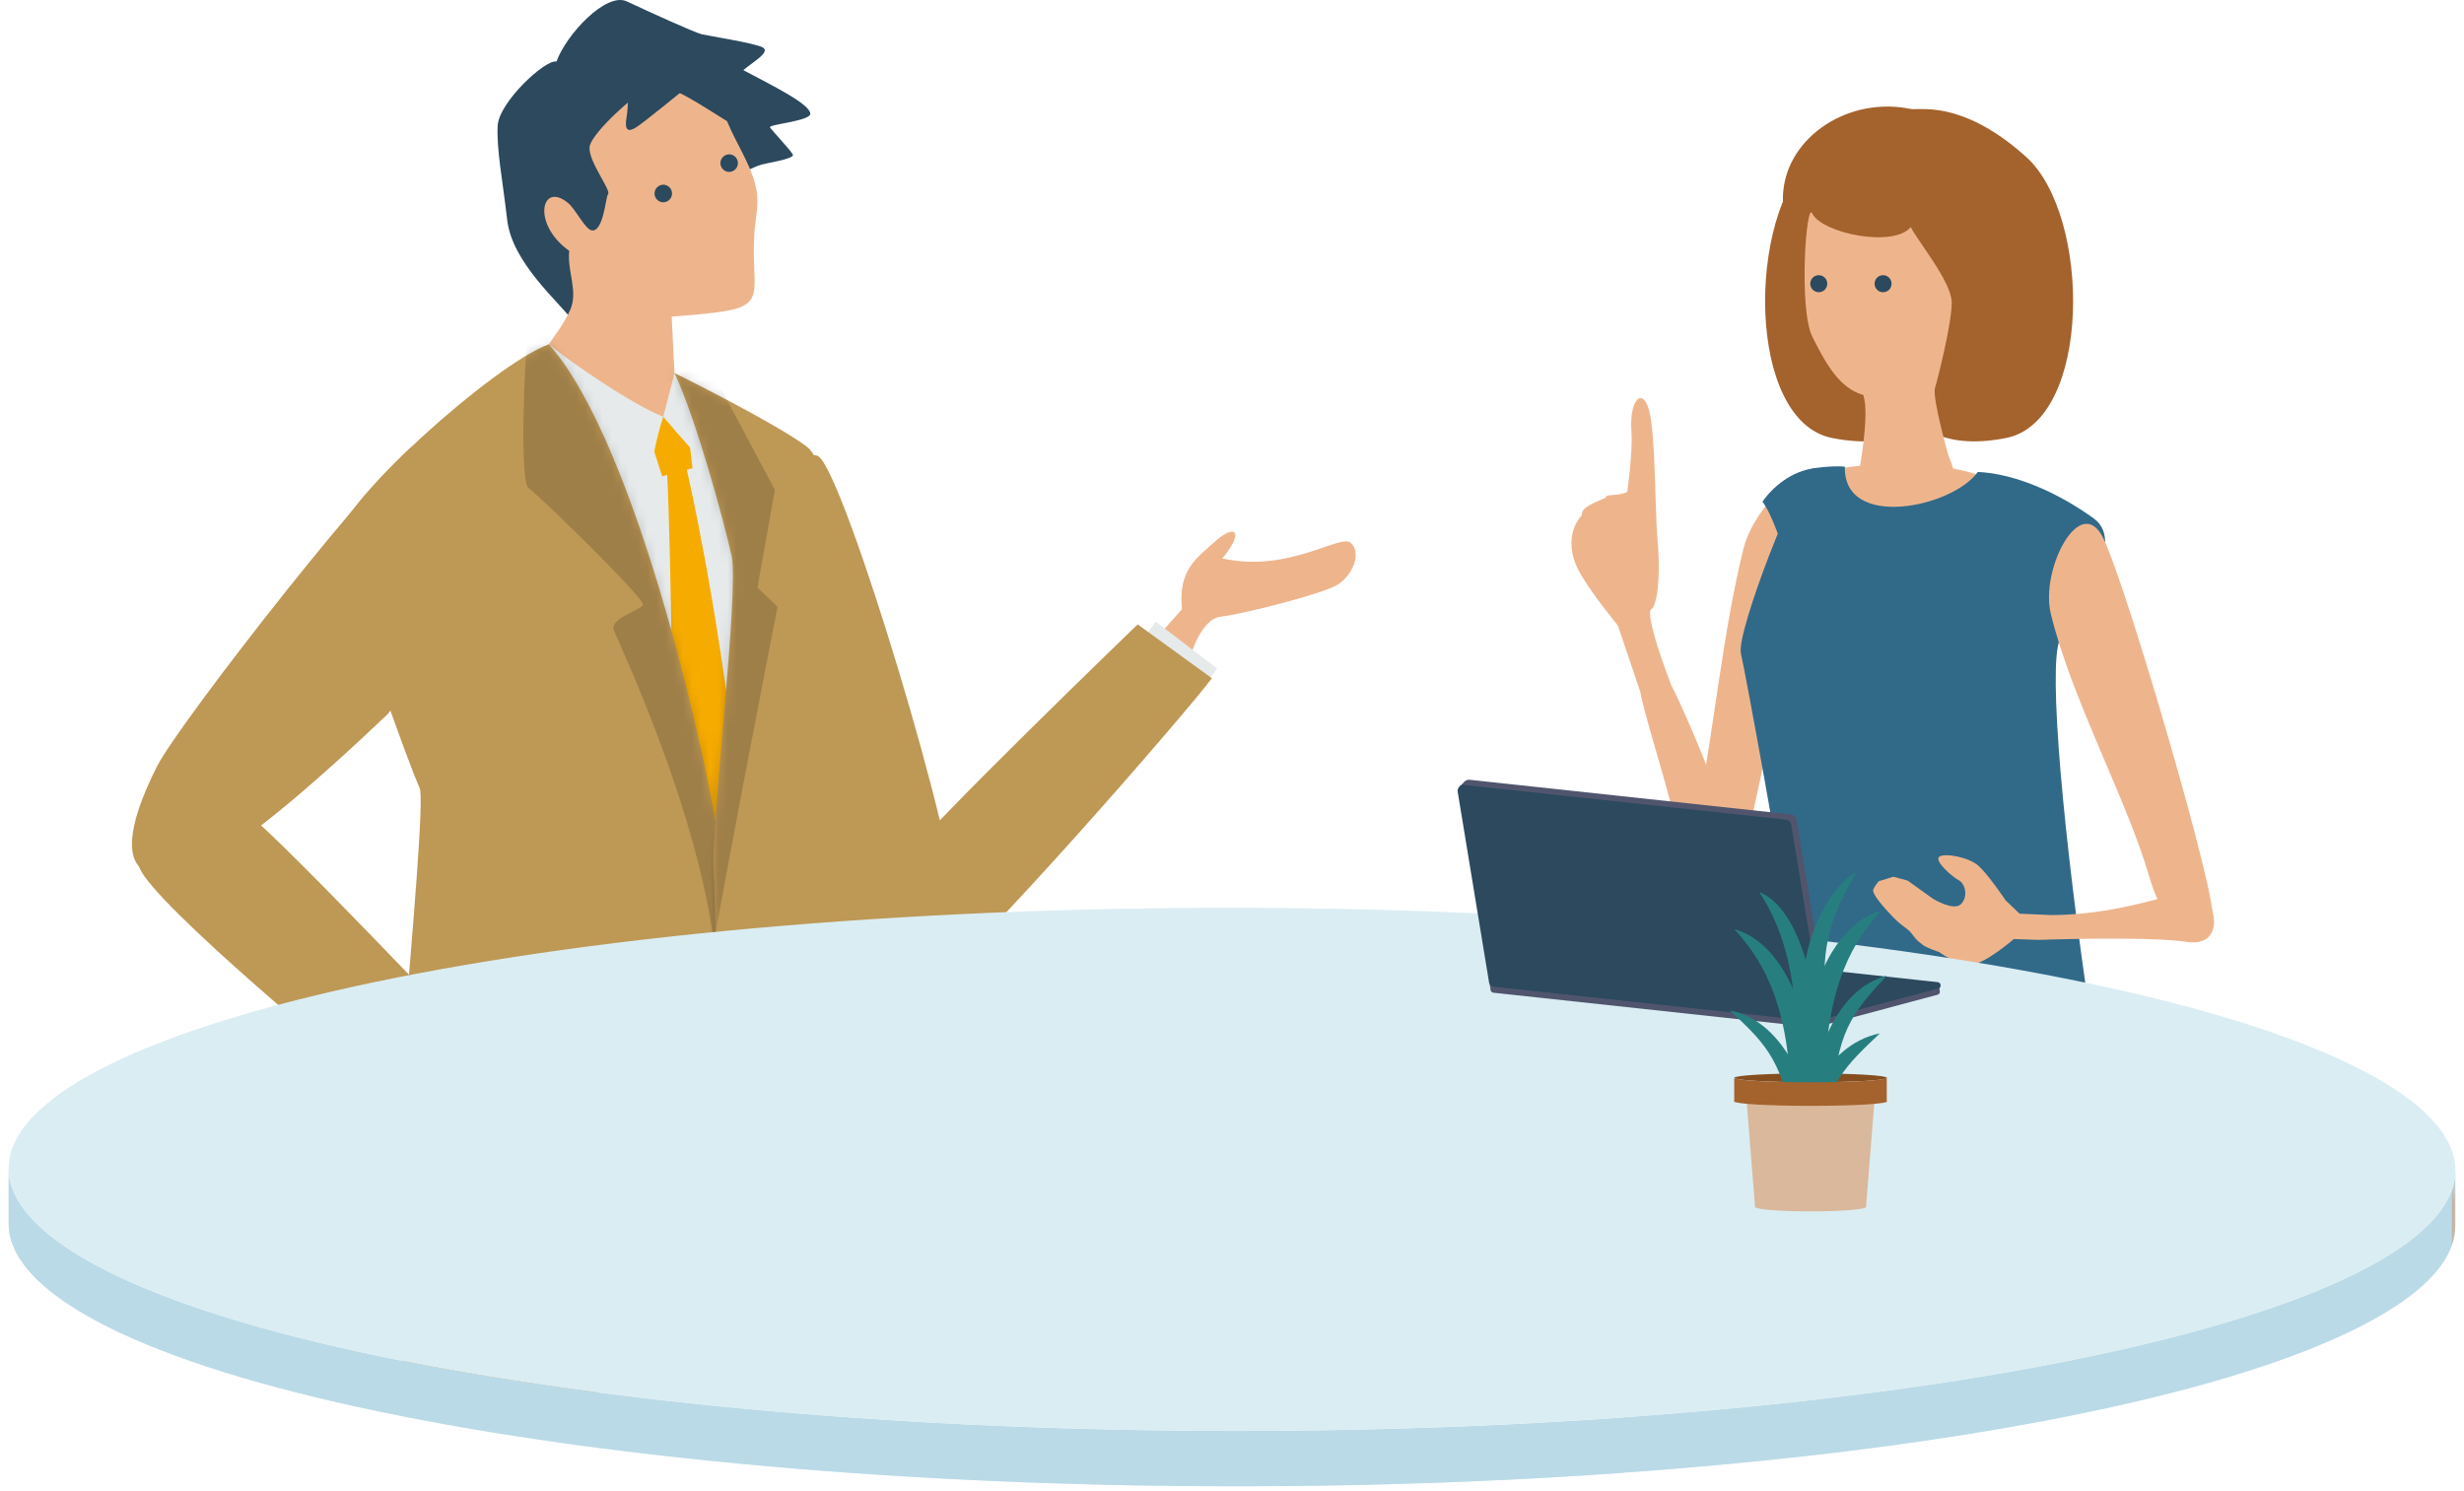 <svg width="276" height="167" viewBox="0 0 276 167" fill="none" xmlns="http://www.w3.org/2000/svg">
<g clip-path="url(#clip0_6360_29089)">
<path d="M132.396 68.247C131.952 63.91 133.926 62.581 136.241 60.547C138.391 58.669 139.404 59.551 136.923 62.56C144.489 64.231 150.195 59.666 151.363 60.859C152.531 62.052 151.477 64.459 149.843 65.497C148.21 66.535 139.022 68.838 136.748 69.087C134.463 69.336 133.295 73.674 133.295 73.674L130.029 70.913L132.396 68.247Z" fill="#EEB58D"/>
<path d="M91.745 51.177C94.763 53.667 107.342 95.422 107.042 101.928C106.742 108.423 100.954 118.468 96.685 107.189C93.853 99.728 89.13 90.95 87.341 87.121C85.553 83.292 88.158 48.219 91.745 51.177Z" fill="#BE9855"/>
<path d="M133.099 79.182L136.344 74.886L129.471 69.656L124.603 76.1L133.099 79.182Z" fill="#E6EAEB"/>
<path d="M135.756 75.988L127.436 69.949C127.436 69.949 103.921 92.611 101.275 96.368C98.629 100.113 97.12 116.207 103.497 111.247C109.875 106.298 132.49 80.294 135.746 75.988H135.756Z" fill="#BE9855"/>
<path d="M47.05 49.457C43.898 50.484 20.084 80.907 17.593 85.847C10.357 100.156 18.42 100.187 26.782 94.303C32.89 89.997 40.787 82.505 43.392 80.036C45.996 77.566 50.813 48.243 47.05 49.467V49.457Z" fill="#BE9855"/>
<path d="M48.986 117.155C50.515 118.11 56.107 124.626 56.841 126.546C57.575 128.465 54.143 135.749 52.035 136.133C49.937 136.517 46.877 137.669 46.309 136.133C45.74 134.598 44.975 134.795 44.593 134.027C44.21 133.259 43.642 132.107 43.642 132.107C43.642 132.107 42.495 130.001 45.172 129.804C46.712 129.69 48.986 128.081 48.986 128.081C48.986 128.081 48.8 125.778 48.986 124.626C47.073 122.322 44.024 120.6 44.024 120.6L48.986 117.145V117.155Z" fill="#EEB58D"/>
<path d="M43.393 122.654L47.01 125.456L52.323 118.534L46.897 114.332L43.393 122.654Z" fill="#E6EAEB"/>
<path d="M46.07 124.968L52.674 116.377C52.674 116.377 31.093 93.611 27.92 91.349C24.747 89.087 12.157 92.314 16.105 98.062C20.054 103.8 42.431 122.167 46.059 124.979L46.07 124.968Z" fill="#BE9855"/>
<path d="M59.403 41.953L72.013 40.926L86.794 50.4V146.163L70.659 145.25L59.403 41.953Z" fill="#E6EAEB"/>
<path d="M72.363 47.68L74.172 53.356L77.573 52.453L77.025 47.794L74.296 46.684L72.363 47.68Z" fill="#F6AB00"/>
<path d="M64.003 35.76C62.773 33.995 57.367 29.451 56.819 24.677C56.261 19.915 55.62 16.771 55.744 14.104C55.868 11.437 61.15 6.571 62.328 6.903C63.424 3.862 67.899 -0.932 70.215 0.158C72.53 1.248 77.739 3.624 78.618 3.842C79.496 4.049 84.427 4.807 85.398 5.294C86.37 5.782 84.53 6.809 83.259 7.857C86.638 9.642 90.711 11.655 90.763 12.734C90.804 13.564 85.998 13.938 86.246 14.28C86.494 14.623 88.468 16.739 88.799 17.29C89.129 17.839 85.512 18.286 84.964 18.545C84.83 18.607 82.576 19.417 81.677 20.703C78.959 24.563 73.119 32.74 73.119 32.74L64.013 35.77L64.003 35.76Z" fill="#2C495E"/>
<path d="M59.402 41.958C59.671 40.568 62.554 37.569 63.846 34.778C64.818 32.661 63.495 30.358 63.764 28.106C59.526 25.097 60.622 20.261 63.619 22.731C64.508 23.457 65.542 25.709 66.296 25.813C67.609 25.989 67.847 22.025 68.105 21.766C68.518 21.351 65.903 18.113 66.038 16.484C66.172 14.855 72.084 9.615 73.314 9.594C75.382 9.553 78.575 11.825 81.438 13.579C82.544 16.215 83.836 17.989 84.56 20.5C85.17 22.617 84.601 24.246 84.487 26.342C84.126 32.879 86.183 34.332 79.785 35.058C77.304 35.338 75.237 35.473 75.237 35.473L75.754 45.746C81.407 45.943 56.663 50.996 59.402 41.958Z" fill="#EEB58D"/>
<path d="M75.279 21.677C75.279 22.217 74.835 22.663 74.297 22.663C73.76 22.663 73.315 22.217 73.315 21.677C73.315 21.138 73.76 20.691 74.297 20.691C74.835 20.691 75.279 21.138 75.279 21.677Z" fill="#2C495E"/>
<path d="M82.659 18.275C82.659 18.814 82.215 19.261 81.677 19.261C81.14 19.261 80.695 18.814 80.695 18.275C80.695 17.735 81.14 17.289 81.677 17.289C82.215 17.289 82.659 17.735 82.659 18.275Z" fill="#2C495E"/>
<path d="M70.453 1.734C70.608 3.644 70.474 11.488 70.195 13.065C69.915 14.643 70.35 14.861 71.332 14.217C72.313 13.563 76.386 10.233 76.386 10.233L74.246 3.27L70.453 1.734Z" fill="#2C495E"/>
<path d="M61.47 38.57C63.888 40.563 70.876 45.367 74.297 46.685C73.015 50.586 73.294 52.392 72.302 52.786C71.299 53.18 57.263 44.765 57.48 43.281C57.697 41.797 61.47 38.57 61.47 38.57Z" fill="#E6EAEB"/>
<path d="M75.559 41.793L74.298 46.691C74.298 46.691 77.151 50.063 78.143 51.038C79.145 52.014 77.998 47.241 77.574 45.694C77.151 44.148 75.559 41.793 75.559 41.793Z" fill="#E6EAEB"/>
<path d="M75.155 88.94C75.578 84.644 74.989 52.913 74.565 51.17C75.134 50.142 76.426 50.443 76.426 50.443C76.426 50.443 79.217 61.608 81.677 79.778C84.137 97.957 81.677 104.245 81.677 104.245L75.155 88.93V88.94Z" fill="#F6AB00"/>
<path d="M61.469 38.57C71.516 49.746 79.712 87.07 80.694 95.661C81.676 104.253 78.947 141.058 78.544 146.153C78.141 151.258 76.849 155.564 67.877 155.948C58.534 156.353 44.993 155.544 43.505 150.179C42.006 144.814 48.063 90.39 46.999 88.242C45.934 86.094 37.944 63.992 37.944 60.236C37.944 56.48 55.267 40.843 61.469 38.57Z" fill="#BE9855"/>
<mask id="mask0_6360_29089" style="mask-type:luminance" maskUnits="userSpaceOnUse" x="37" y="38" width="44" height="119">
<path d="M61.469 38.57C71.516 49.746 79.712 87.07 80.694 95.661C81.676 104.253 78.947 141.058 78.544 146.153C78.141 151.258 76.849 155.564 67.877 155.948C58.534 156.353 44.993 155.544 43.505 150.179C42.006 144.814 48.063 90.39 46.999 88.242C45.934 86.094 37.944 63.992 37.944 60.236C37.944 56.48 55.267 40.843 61.469 38.57Z" fill="white"/>
</mask>
<g mask="url(#mask0_6360_29089)">
<g opacity="0.2">
<g style="mix-blend-mode:multiply">
<path d="M59.194 36.926C58.719 39.893 58.202 54.005 59.194 54.659C60.187 55.302 72.3 67.111 72.022 67.754C71.732 68.397 68.311 69.259 68.745 70.545C69.169 71.832 80.394 95.003 80.404 111.76C80.414 128.508 86.244 95.231 86.244 95.231L74.306 54.234L65.892 38.576L59.205 36.936L59.194 36.926Z" fill="#231815"/>
</g>
</g>
</g>
<path d="M75.559 41.793C78.05 47.158 81.099 58.437 81.957 62.307C82.814 66.178 79.641 92.471 79.92 97.162C80.21 101.852 81.181 147.809 82.659 152.312C84.138 156.816 98.04 155.103 98.04 149.095C98.04 143.088 97.399 92.243 96.541 81.721C95.683 71.2 93.781 52.636 90.36 50.032C86.939 47.427 75.569 41.793 75.569 41.793H75.559Z" fill="#BE9855"/>
<mask id="mask1_6360_29089" style="mask-type:luminance" maskUnits="userSpaceOnUse" x="75" y="41" width="24" height="114">
<path d="M75.559 41.789C78.05 47.154 81.099 58.433 81.957 62.303C82.814 66.174 79.641 92.468 79.92 97.158C80.21 101.848 81.181 147.805 82.659 152.308C84.138 156.812 98.04 155.1 98.04 149.092C98.04 143.084 97.399 92.239 96.541 81.718C95.683 71.196 93.781 52.632 90.36 50.028C86.939 47.423 75.569 41.789 75.569 41.789H75.559Z" fill="white"/>
</mask>
<g mask="url(#mask1_6360_29089)">
<g opacity="0.2">
<g style="mix-blend-mode:multiply">
<path d="M79.798 41.736L86.796 54.883L84.842 65.83L87.095 67.978C87.095 67.978 79.591 106.184 78.547 114.132C77.504 122.07 77.576 62.613 77.576 62.613L73.317 42.348L75.436 39.359L79.798 41.736Z" fill="#231815"/>
</g>
</g>
</g>
<path d="M195.342 61.306C196.583 56.367 203.777 49.924 203.198 54.593C202.495 60.31 195.818 96.763 194.34 97.998C192.862 99.232 188.49 99.388 190.247 90.475C192.004 81.561 192.975 70.739 195.332 61.306H195.342Z" fill="#EEB58D"/>
<path d="M183.715 77.445L181.214 70.057C181.214 70.057 178.165 66.384 176.862 63.977C175.56 61.569 175.86 59.131 177.193 57.72C177.069 56.869 178.527 56.329 179.87 55.748C179.767 55.281 181.317 55.644 182.279 55.094C182.279 55.094 182.909 50.57 182.744 48.35C182.475 44.78 183.974 43.317 184.707 45.922C185.441 48.516 185.39 57.232 185.638 60.075C186.196 66.446 185.204 68.148 185.049 68.189C183.984 68.49 187.198 76.75 187.198 76.75C189.266 80.714 195.726 96.206 194.444 97.742C193.162 99.277 189.658 101.55 188.377 95.168C187.095 88.787 184.521 81.451 183.715 77.445Z" fill="#EEB58D"/>
<path d="M203.383 52.445C200.675 52.694 198.453 54.676 197.419 56.212C199.445 58.785 202.153 69.878 202.049 71.061C202.835 67.501 203.383 52.445 203.383 52.445Z" fill="#316989"/>
<path d="M214.144 42.931C214.867 39.476 210.836 38.252 212.263 34.091C213.689 29.93 207.932 21.753 206.443 19.398C204.955 17.042 213.73 5.628 226.981 17.603C234.278 24.202 234.32 47.144 224.728 49.064C217.575 50.496 213.121 47.788 214.144 42.931Z" fill="#A4622C"/>
<path d="M215.786 42.931C215.063 39.476 219.094 38.252 217.667 34.091C216.241 29.919 221.998 21.753 223.487 19.398C224.965 17.042 216.2 5.628 202.949 17.603C195.652 24.202 195.61 47.144 205.202 49.064C212.355 50.496 216.809 47.788 215.786 42.931Z" fill="#A4622C"/>
<path d="M215.818 38.855C219.807 36.967 229.73 24.266 220.469 15.633C217.337 12.717 213.647 11.679 210.246 11.991C203.59 12.603 198.06 18.362 200.158 25.241C208.593 25.781 215.818 38.855 215.818 38.855Z" fill="#A4622C"/>
<path d="M203.001 23.9C202.298 22.479 201.471 34.64 203.001 37.711C204.531 40.783 206.06 43.501 208.717 44.248C209.461 46.521 208.221 52.913 208.221 52.913C208.221 52.913 203.993 59.616 213.296 59.201C222.071 58.806 218.278 51.128 218.278 51.128C218.278 51.128 216.407 44.591 216.748 43.46C217.089 42.318 218.619 36.227 218.619 33.903C218.619 31.579 214.774 26.972 214.029 25.436C212.159 27.76 204.117 26.183 202.98 23.9H203.001Z" fill="#EEB58D"/>
<path d="M204.676 31.783C204.676 32.312 204.252 32.737 203.725 32.737C203.198 32.737 202.774 32.312 202.774 31.783C202.774 31.254 203.198 30.828 203.725 30.828C204.252 30.828 204.676 31.254 204.676 31.783Z" fill="#2C495E"/>
<path d="M211.88 31.783C211.88 32.312 211.457 32.737 210.929 32.737C210.402 32.737 209.979 32.312 209.979 31.783C209.979 31.254 210.402 30.828 210.929 30.828C211.457 30.828 211.88 31.254 211.88 31.783Z" fill="#2C495E"/>
<path d="M203.983 53.074C206.051 51.933 217.741 51.092 223.064 53.821C228.387 56.54 220.201 61.894 220.201 61.894L207.777 62.486L203.983 53.084V53.074Z" fill="#EEB58D"/>
<path d="M203.052 52.475C201.326 53.067 194.463 70.904 195.001 73.187C195.538 75.459 199.993 99.906 199.993 101.587C199.993 103.268 198.608 114.755 198.815 115.543C199.011 116.332 225.389 119.206 234.174 114.205C231.115 93.711 229.389 74.598 230.722 71.682C232.055 68.766 238.515 60.942 234.515 58.068C230.526 55.194 225.74 53.067 221.544 52.87C218.68 56.875 206.453 59.407 206.649 52.278C205.12 52.133 203.052 52.475 203.052 52.475Z" fill="#316989"/>
<path d="M229.71 68.729C228.521 63.78 233.017 55.115 235.581 60.262C238.144 65.409 248.552 101.052 247.808 102.837C247.064 104.621 243.271 106.8 240.707 98.084C238.144 89.368 231.984 78.182 229.71 68.729Z" fill="#EEB58D"/>
<path d="M228.314 105.294L225.575 105.2C225.575 105.2 222.278 108.064 220.717 108.085C219.156 108.116 217.203 106.653 217.203 106.653C217.203 106.653 215.693 106.155 215.321 105.812C214.949 105.47 214.805 105.511 214.226 104.712C213.647 103.903 213.182 103.934 212.014 102.71C210.836 101.485 209.657 100.085 209.833 99.649C210.009 99.213 210.443 98.725 210.443 98.725L212.086 98.217L213.678 98.653L216.52 100.686C216.52 100.686 218.794 102.087 219.631 101.309C220.469 100.52 220.179 99.026 219.404 98.611C218.619 98.196 216.624 96.411 217.223 95.975C217.823 95.54 220.469 96.017 221.554 96.941C222.639 97.864 224.655 100.863 224.655 100.863L226.216 102.357L229.719 102.513C239.156 102.492 245.275 98.829 246.795 100.261C248.324 101.693 249.058 106.155 244.872 105.511C240.676 104.868 228.303 105.294 228.303 105.294H228.314Z" fill="#EEB58D"/>
<path d="M275.033 131.129V137.324C275.012 149.537 238.96 160.909 181.822 164.987V158.792C238.97 154.714 275.012 143.352 275.033 131.129Z" fill="#BADAE7"/>
<mask id="mask2_6360_29089" style="mask-type:luminance" maskUnits="userSpaceOnUse" x="181" y="131" width="95" height="34">
<path d="M275.035 131.117V137.312C275.014 149.525 238.962 160.897 181.824 164.975V158.781C238.972 154.703 275.014 143.341 275.035 131.117Z" fill="white"/>
</mask>
<g mask="url(#mask2_6360_29089)">
<path d="M181.824 164.982V158.788C190.579 158.165 198.827 157.366 206.527 156.422V162.617C198.817 163.561 190.569 164.349 181.824 164.982Z" fill="#BADAE7"/>
<path d="M206.526 162.613V156.419C212.687 155.661 218.495 154.821 223.932 153.887V160.081C218.495 161.015 212.687 161.856 206.526 162.613Z" fill="#BADAE7"/>
<path d="M223.912 160.078V153.884C227.891 153.199 231.654 152.483 235.22 151.715V157.91C231.654 158.677 227.891 159.393 223.912 160.078Z" fill="#BADAE7"/>
<path d="M235.209 157.913V151.718C238.072 151.106 240.78 150.473 243.354 149.809V156.003C240.77 156.667 238.051 157.3 235.209 157.913Z" fill="#BADAE7"/>
<path d="M243.354 156.003V149.808C245.566 149.238 247.675 148.657 249.67 148.055V154.249C247.665 154.851 245.566 155.432 243.354 156.003Z" fill="#BADAE7"/>
<path d="M249.66 154.247V148.052C251.469 147.513 253.174 146.963 254.787 146.402V152.597C253.164 153.157 251.448 153.707 249.66 154.247Z" fill="#BADAE7"/>
<path d="M254.775 152.596V146.401C256.295 145.872 257.731 145.343 259.086 144.793V150.988C257.721 151.538 256.295 152.067 254.775 152.596Z" fill="#BADAE7"/>
<path d="M259.076 150.989V144.795C260.379 144.276 261.598 143.747 262.745 143.207V149.402C261.598 149.941 260.379 150.471 259.076 150.989Z" fill="#BADAE7"/>
<path d="M262.734 149.407V143.213C263.851 142.694 264.895 142.165 265.856 141.625V147.82C264.884 148.359 263.84 148.878 262.734 149.407Z" fill="#BADAE7"/>
<path d="M265.847 147.814V141.619C266.798 141.1 267.676 140.571 268.482 140.031V146.226C267.666 146.766 266.798 147.295 265.847 147.814Z" fill="#BADAE7"/>
<path d="M268.471 146.225V140.03C269.277 139.501 270.011 138.961 270.662 138.422V144.617C270 145.156 269.267 145.696 268.471 146.225Z" fill="#BADAE7"/>
<path d="M270.663 144.622V138.427C271.335 137.877 271.924 137.327 272.441 136.777V142.972C271.914 143.522 271.325 144.072 270.663 144.622Z" fill="#BADAE7"/>
<path d="M272.419 142.971V136.776C272.946 136.216 273.391 135.645 273.763 135.074V141.269C273.391 141.84 272.946 142.41 272.419 142.971Z" fill="#BADAE7"/>
<path d="M273.763 141.266V135.071C274.145 134.48 274.445 133.888 274.652 133.297V139.492C274.435 140.083 274.135 140.675 273.763 141.266Z" fill="#BADAE7"/>
<path d="M274.643 139.495V133.3C274.87 132.667 275.004 132.024 275.025 131.391V137.585C274.984 138.229 274.86 138.862 274.643 139.495Z" fill="#CCA485"/>
<path d="M275.025 137.574V131.379C275.036 131.286 275.036 131.203 275.036 131.109V137.304C275.036 137.397 275.025 137.48 275.025 137.574Z" fill="#CCA485"/>
</g>
<path d="M0.962 137.074V130.879C0.962 133.992 3.298 137.157 8.207 140.27C32.414 155.616 110.152 163.907 181.832 158.802V164.997C110.141 170.112 32.404 161.821 8.197 146.475C3.288 143.351 0.962 140.187 0.962 137.074Z" fill="#BADAE7"/>
<mask id="mask3_6360_29089" style="mask-type:luminance" maskUnits="userSpaceOnUse" x="0" y="130" width="182" height="37">
<path d="M0.96 137.078V130.883C0.96 133.996 3.296 137.161 8.206 140.273C32.413 155.62 110.15 163.911 181.83 158.806V165C110.139 170.116 32.402 161.825 8.195 146.479C3.286 143.355 0.96 140.19 0.96 137.078Z" fill="white"/>
</mask>
<g mask="url(#mask3_6360_29089)">
<path d="M0.96 137.078V130.883C0.96 133.996 3.296 137.161 8.206 140.273C14.304 144.133 23.792 147.558 35.72 150.422V156.616C23.782 153.752 14.293 150.328 8.195 146.468C3.286 143.355 0.96 140.19 0.96 137.078Z" fill="#BADAE7"/>
<path d="M35.71 156.613V150.418C38.821 151.165 42.098 151.871 45.508 152.545V158.74C42.077 158.065 38.811 157.36 35.71 156.613Z" fill="#BADAE7"/>
<path d="M45.508 158.749V152.555C48.298 153.105 51.172 153.623 54.149 154.111V160.306C51.172 159.818 48.288 159.289 45.508 158.749Z" fill="#BADAE7"/>
<path d="M54.139 160.304V154.109C56.754 154.545 59.431 154.95 62.17 155.344V161.539C59.42 161.145 56.743 160.74 54.139 160.304Z" fill="#BADAE7"/>
<path d="M62.16 161.546V155.352C64.682 155.715 67.256 156.047 69.871 156.379V162.574C67.246 162.252 64.672 161.909 62.16 161.546Z" fill="#BADAE7"/>
<path d="M69.87 162.562V156.367C72.351 156.668 74.862 156.959 77.405 157.228V163.423C74.842 163.153 72.34 162.863 69.87 162.562Z" fill="#BADAE7"/>
<path d="M77.394 163.425V157.23C79.823 157.49 82.282 157.729 84.784 157.957V164.152C82.282 163.923 79.823 163.685 77.394 163.425Z" fill="#BADAE7"/>
<path d="M84.774 164.148V157.953C87.214 158.171 89.674 158.379 92.154 158.576V164.77C89.663 164.584 87.203 164.376 84.774 164.148Z" fill="#BADAE7"/>
<path d="M92.144 164.773V158.578C94.593 158.765 97.064 158.941 99.555 159.097V165.292C97.053 165.136 94.583 164.96 92.144 164.773Z" fill="#BADAE7"/>
<path d="M99.546 165.292V159.098C102.016 159.253 104.497 159.399 107.009 159.523V165.718C104.497 165.593 102.016 165.448 99.546 165.292Z" fill="#BADAE7"/>
<path d="M106.998 165.71V159.516C109.468 159.64 111.939 159.754 114.44 159.848V166.042C111.939 165.949 109.458 165.835 106.998 165.71Z" fill="#BADAE7"/>
<path d="M114.431 166.05V159.855C116.901 159.949 119.371 160.032 121.862 160.094V166.289C119.371 166.227 116.891 166.144 114.431 166.05Z" fill="#BADAE7"/>
<path d="M121.85 166.292V160.098C124.31 160.16 126.78 160.212 129.261 160.253V166.448C126.77 166.417 124.31 166.365 121.85 166.292Z" fill="#BADAE7"/>
<path d="M129.25 166.445V160.25C131.7 160.281 134.149 160.312 136.609 160.312V166.507C134.139 166.507 131.689 166.476 129.25 166.445Z" fill="#BADAE7"/>
<path d="M136.6 166.505V160.31C139.111 160.31 141.613 160.31 144.124 160.289V166.484C141.602 166.505 139.101 166.515 136.6 166.505Z" fill="#BADAE7"/>
<path d="M144.123 166.485V160.29C146.759 160.269 149.394 160.228 152.03 160.176V166.371C149.384 166.422 146.748 166.464 144.123 166.485Z" fill="#BADAE7"/>
<path d="M152.021 166.362V160.167C154.947 160.105 157.861 160.022 160.776 159.918V166.113C157.851 166.216 154.936 166.299 152.021 166.362Z" fill="#BADAE7"/>
<path d="M160.766 166.113V159.918C165.117 159.763 169.469 159.565 173.799 159.316V165.511C169.458 165.76 165.107 165.957 160.766 166.113Z" fill="#BADAE7"/>
<path d="M173.789 165.51V159.316C176.476 159.16 179.153 158.994 181.82 158.797V164.992C179.143 165.178 176.466 165.355 173.789 165.51Z" fill="#BADAE7"/>
</g>
<path d="M181.832 158.797C110.152 163.913 32.414 155.622 8.207 140.265C-15.999 124.918 22.492 108.326 94.172 103.211C165.853 98.095 243.59 106.386 267.797 121.733C292.004 137.079 253.512 153.671 181.832 158.787V158.797Z" fill="#DAEDF3"/>
<path d="M216.944 110.728L181.016 106.848C181.016 106.848 180.913 106.848 180.871 106.858L167.228 110.5C166.825 110.604 166.876 111.175 167.3 111.216L203.228 115.097C203.228 115.097 203.332 115.097 203.373 115.087L217.016 111.444C217.42 111.341 217.368 110.77 216.944 110.728Z" fill="#50556D"/>
<path d="M217.306 110.379L217.223 111.147L216.345 111.043L217.306 110.379Z" fill="#50556D"/>
<path d="M166.961 110.792L166.785 109.941L167.881 110.502L166.961 110.792Z" fill="#50556D"/>
<path d="M217.028 110.025L181.1 106.145C181.1 106.145 180.997 106.145 180.955 106.155L167.312 109.797C166.909 109.901 166.96 110.471 167.384 110.513L203.312 114.394C203.312 114.394 203.416 114.394 203.457 114.383L217.1 110.741C217.504 110.638 217.452 110.067 217.028 110.025Z" fill="#2C495E"/>
<path d="M200.676 91.246L164.603 87.355C164.179 87.313 163.828 87.687 163.89 88.112L167.394 109.415C167.446 109.706 167.673 109.923 167.962 109.955L204.035 113.846C204.459 113.887 204.81 113.514 204.748 113.088L201.244 91.785C201.193 91.495 200.965 91.277 200.676 91.246Z" fill="#50556D"/>
<path d="M163.518 88.077L164.127 87.496L164.479 87.88L163.89 88.316L163.518 88.077Z" fill="#50556D"/>
<path d="M203.931 114.269L204.572 113.615L204.221 113.18L203.477 114.145L203.931 114.269Z" fill="#50556D"/>
<path d="M200.066 91.828L163.993 87.937C163.569 87.895 163.218 88.269 163.28 88.694L166.784 109.997C166.835 110.288 167.063 110.505 167.352 110.537L203.425 114.428C203.849 114.469 204.2 114.096 204.138 113.67L200.634 92.368C200.582 92.077 200.355 91.859 200.066 91.828Z" fill="#2C495E"/>
<path d="M211.352 120.748C211.352 121.028 207.528 121.246 202.815 121.246C198.102 121.246 194.277 121.018 194.277 120.748C194.277 120.478 198.102 120.25 202.815 120.25C207.528 120.25 211.352 120.478 211.352 120.748Z" fill="#864E1E"/>
<path d="M202.806 122.551C203.446 118.349 205.431 110.94 211.343 109.301C208.232 112.725 205.772 115.018 205.39 122.551C203.581 122.852 202.806 122.551 202.806 122.551Z" fill="#277E7F"/>
<path d="M200.562 129.182C201.555 124.783 204.19 117.073 210.568 115.766C207.033 119.159 204.252 121.421 203.302 129.369C201.358 129.556 200.562 129.182 200.562 129.182Z" fill="#277E7F"/>
<path d="M203.291 125.751C202.329 121.611 199.776 114.378 193.761 113.195C197.12 116.37 199.745 118.467 200.717 125.948C202.546 126.114 203.301 125.751 203.301 125.751H203.291Z" fill="#277E7F"/>
<path d="M203.403 122.556C203.062 114.535 200.168 105.736 194.256 104.086C197.367 107.51 200.251 112.138 200.592 122.535C202.401 122.836 203.393 122.546 203.393 122.546L203.403 122.556Z" fill="#277E7F"/>
<path d="M203.705 118.219C203.663 110.188 201.431 101.69 197.059 99.926C199.291 103.412 201.327 108.102 201.307 118.5C202.65 118.842 203.705 118.219 203.705 118.219Z" fill="#277E7F"/>
<path d="M201.585 120.482C201.926 112.461 204.82 103.662 210.732 102.012C207.621 105.436 204.737 110.064 204.396 120.461C202.588 120.762 201.595 120.471 201.595 120.471L201.585 120.482Z" fill="#277E7F"/>
<path d="M209.016 135.23H196.592L195.59 122.664H210.019L209.016 135.23Z" fill="#DAB89B"/>
<path d="M201.853 110.68C202.329 102.888 206.112 98.55 207.889 97.731C205.863 101.456 203.879 105.139 204.478 111.116C203.755 112.849 201.843 110.68 201.843 110.68H201.853Z" fill="#277E7F"/>
<path d="M209.017 135.213C209.017 135.493 206.236 135.711 202.805 135.711C199.373 135.711 196.593 135.483 196.593 135.213C196.593 134.943 199.373 134.715 202.805 134.715C206.236 134.715 209.017 134.943 209.017 135.213Z" fill="#DAB89B"/>
<path d="M211.352 123.389C211.352 123.669 207.528 123.887 202.815 123.887C198.102 123.887 194.277 123.658 194.277 123.389C194.277 123.119 198.102 122.891 202.815 122.891C207.528 122.891 211.352 123.119 211.352 123.389Z" fill="#A4622C"/>
<path d="M202.804 121.251C198.215 121.251 194.494 121.043 194.297 120.773H194.256V123.44H211.341V120.773H211.31C211.114 121.043 207.403 121.251 202.804 121.251Z" fill="#A4622C"/>
</g>
<defs>
<clipPath id="clip0_6360_29089">
<rect width="274.07" height="166.5" fill="white" transform="translate(0.965)"/>
</clipPath>
</defs>
</svg>
